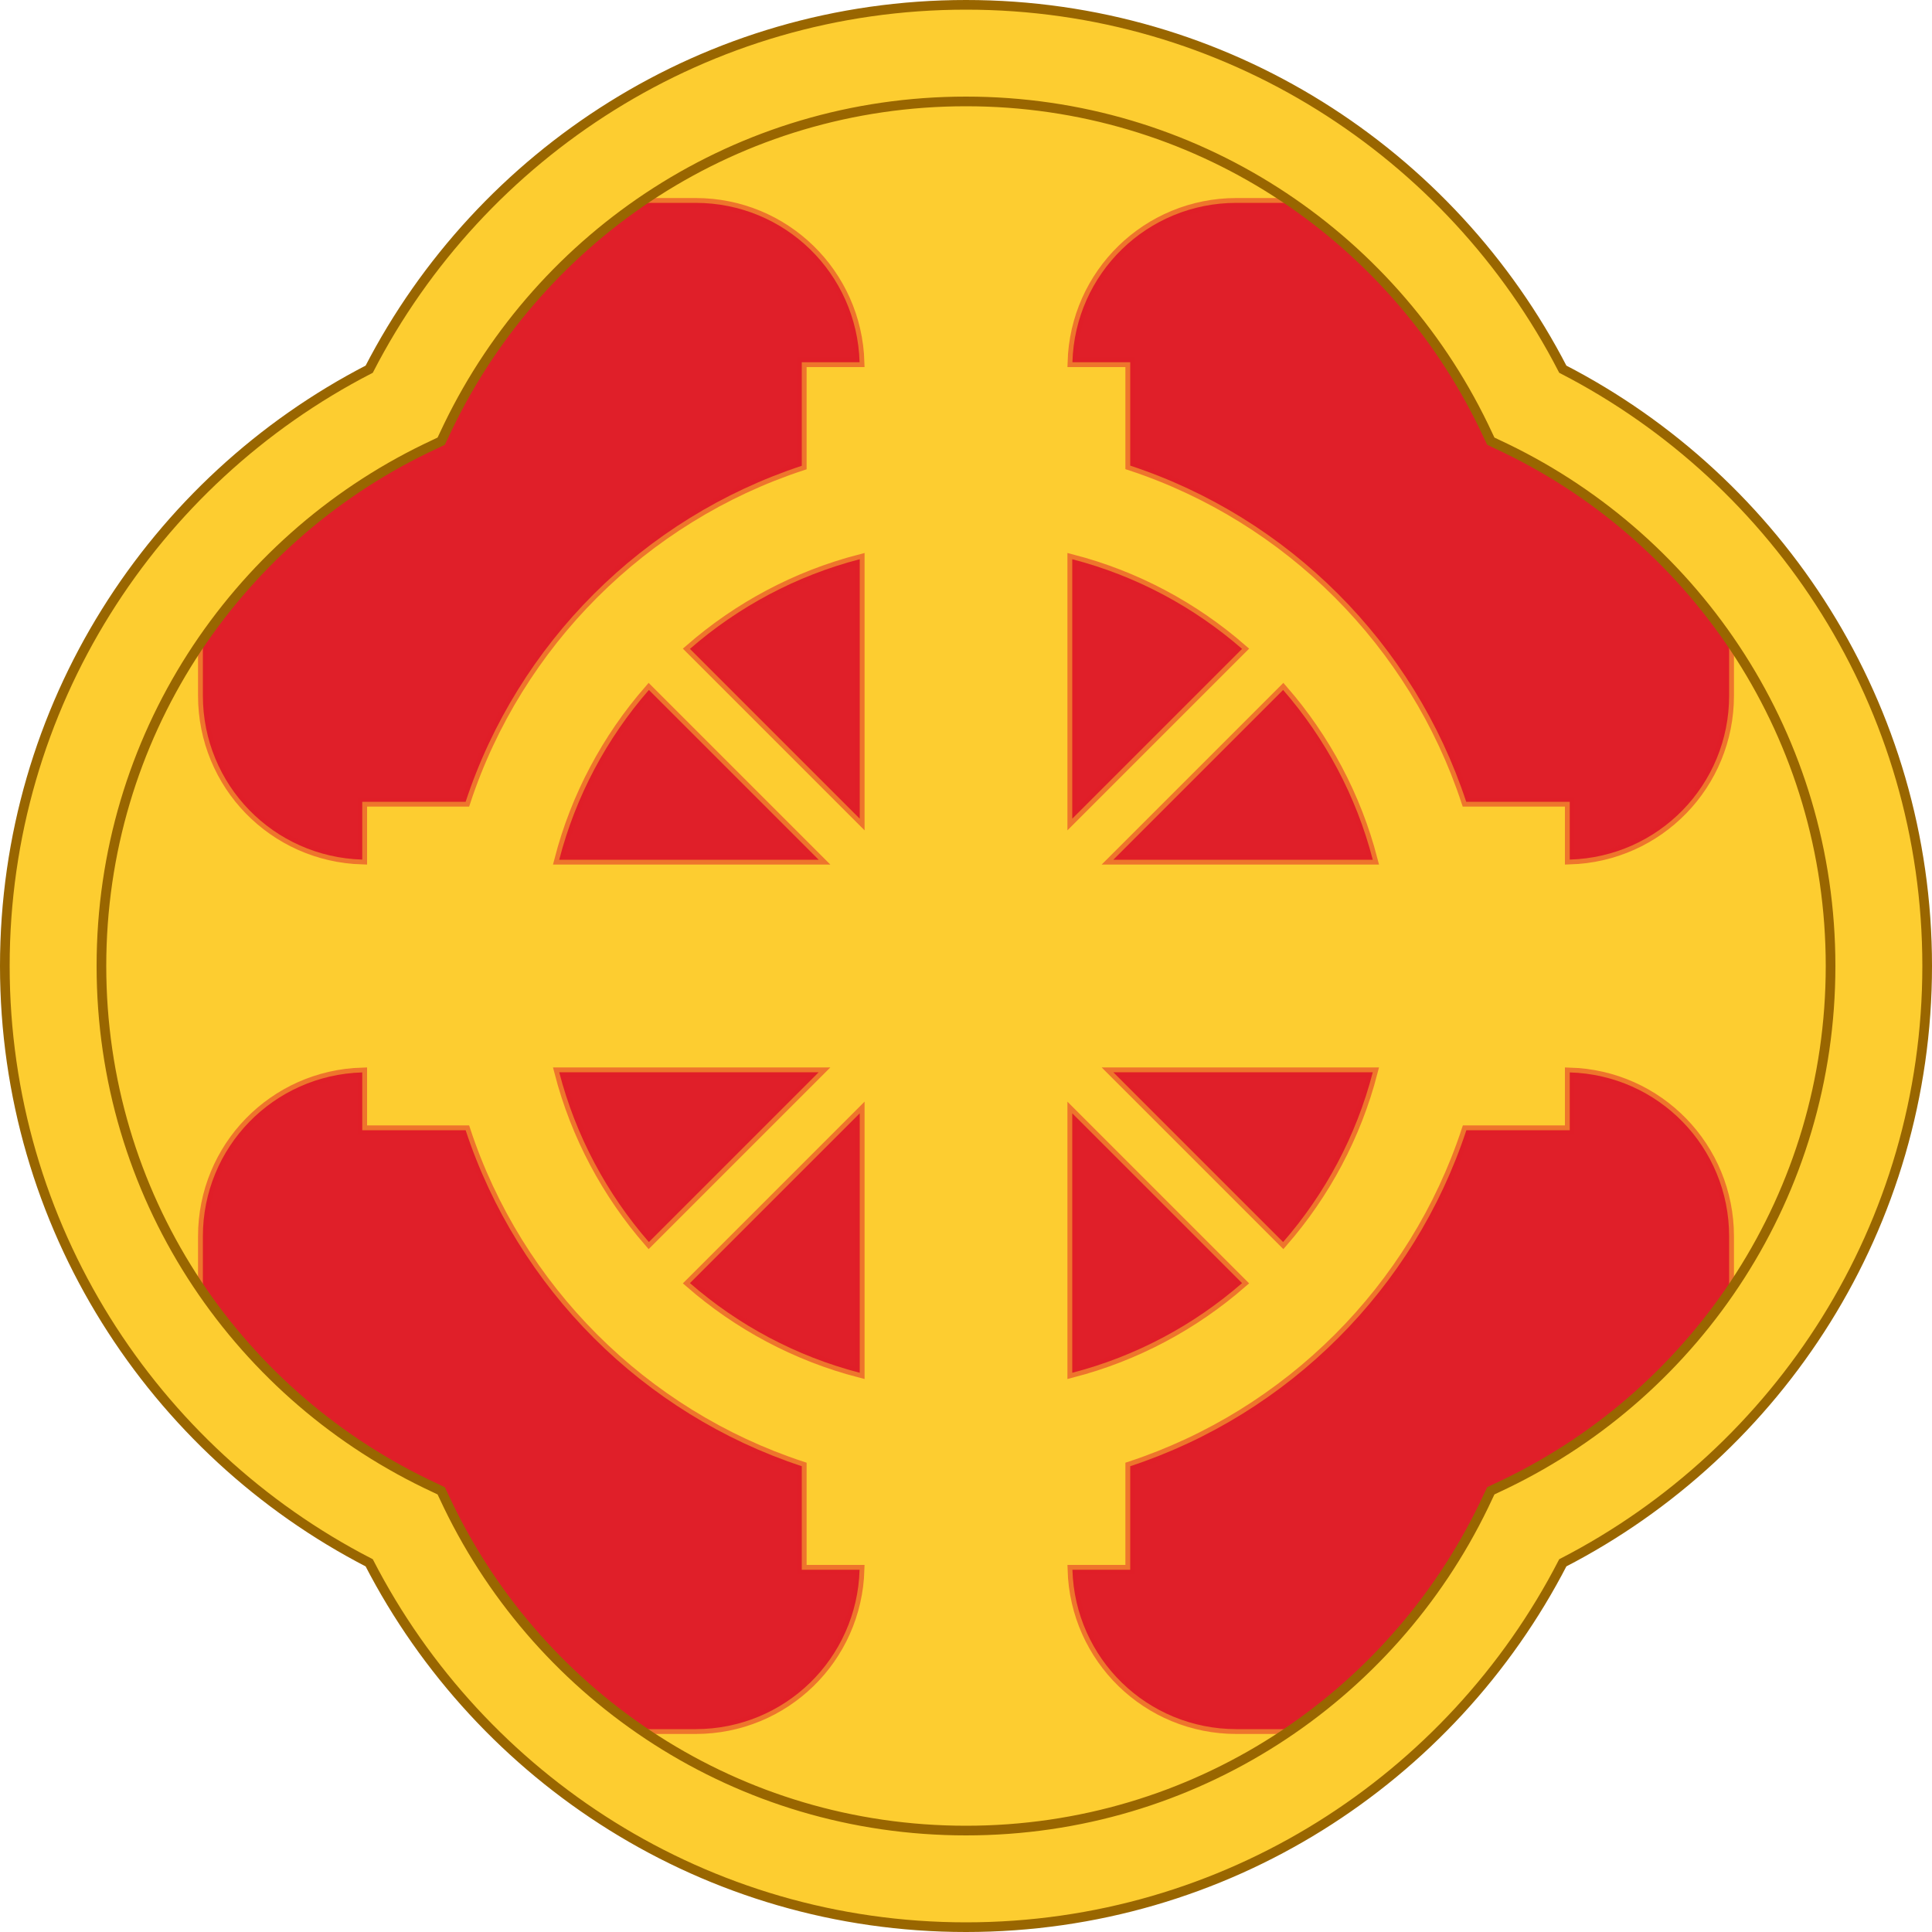 <?xml version="1.0" encoding="UTF-8" standalone="no"?>
<svg
	xmlns:svg="http://www.w3.org/2000/svg"
	xmlns="http://www.w3.org/2000/svg"
	version="1.1"
	width="400" height="400" viewBox="-200 -200 400 400">
	<title>428th Field Artillery Brigade Shoulder Sleeve Insignia</title>
	<path d="M 0,-188 C -50.845,-188 -94.752,-158.356 -115.406,-115.406 -158.356,-94.752 -188,-50.845 -188,0 -188,50.845 -158.356,94.752 -115.406,115.406 -94.752,158.356 -50.845,188 0,188 50.845,188 94.752,158.356 115.406,115.406 158.356,94.752 188,50.845 188,0 188,-50.845 158.356,-94.752 115.406,-115.406 94.752,-158.356 50.845,-188 0,-188 z"
		style="fill:#e01f29;stroke:none" />
	<path d="M 0,-188 C -31.358,-188 -60.062,-176.721 -82.312,-158 L -56,-158 C -37.5,-158 -22.56,-143.367 -22.031,-125 L -34,-125 -34,-103.562 C -66.792,-92.76 -92.791,-66.789 -103.594,-34 L -125,-34 -125,-22.031 C -143.367,-22.56 -158,-37.5 -158,-56 L -158,-82.312 C -176.721,-60.062 -188,-31.358 -188,0 -188,31.358 -176.721,60.062 -158,82.312 L -158,56 C -158,37.5 -143.367,22.56 -125,22.031 L -125,34 -103.594,34 C -92.791,66.789 -66.792,92.76 -34,103.562 L -34,125 -22.031,125 C -22.56,143.367 -37.5,158 -56,158 L -82.312,158 C -60.062,176.721 -31.358,188 0,188 31.358,188 60.062,176.721 82.312,158 L 56,158 C 37.5,158 22.56,143.367 22.031,125 L 34,125 34,103.562 C 66.792,92.76 92.791,66.789 103.594,34 L 125,34 125,22.031 C 143.367,22.56 158,37.5 158,56 L 158,82.312 C 176.721,60.062 188,31.358 188,0 188,-31.358 176.721,-60.062 158,-82.312 L 158,-56 C 158,-37.5 143.367,-22.56 125,-22.031 L 125,-34 103.562,-34 C 92.76,-66.792 66.789,-92.791 34,-103.594 L 34,-125 22.031,-125 C 22.56,-143.367 37.5,-158 56,-158 L 82.312,-158 C 60.062,-176.721 31.358,-188 0,-188 z M -22,-84.219 -22,-30.5 -57.156,-65.656 C -47.184,-74.338 -35.214,-80.796 -22,-84.219 z M 22,-84.219 C 35.214,-80.796 47.184,-74.338 57.156,-65.656 L 22,-30.5 22,-84.219 z M -65.656,-57.156 -30.5,-22 -84.219,-22 C -80.796,-35.214 -74.338,-47.184 -65.656,-57.156 z M 65.656,-57.156 C 74.338,-47.184 80.796,-35.214 84.219,-22 L 30.5,-22 65.656,-57.156 z M -84.219,22 -30.5,22 -65.656,57.156 C -74.338,47.184 -80.796,35.214 -84.219,22 z M 30.5,22 84.219,22 C 80.796,35.214 74.338,47.184 65.656,57.156 L 30.5,22 z M -22,30.5 -22,84.219 C -35.214,80.796 -47.184,74.338 -57.156,65.656 L -22,30.5 z M 22,30.5 57.156,65.656 C 47.184,74.338 35.214,80.796 22,84.219 L 22,30.5 z"
		style="fill:#fdcd30;stroke:#e01f29;stroke-width:2;stroke-opacity:0.5" />
	<path d="M 0,-199 C -53.768,-199 -100.472,-168.356 -123.562,-123.562 -168.356,-100.472 -199,-53.768 -199,0 -199,53.768 -168.356,100.472 -123.562,123.562 -100.472,168.356 -53.768,199 0,199 53.768,199 100.472,168.356 123.562,123.562 168.356,100.472 199,53.768 199,0 199,-53.768 168.356,-100.472 123.562,-123.562 100.472,-168.356 53.768,-199 0,-199 z M 0,-179 C 47.24,-179 87.902,-151.571 107.156,-111.812 L 108.656,-108.656 111.812,-107.156 C 151.571,-87.902 179,-47.24 179,0 179,47.24 151.571,87.902 111.812,107.156 L 108.656,108.656 107.156,111.812 C 87.902,151.571 47.24,179 0,179 -47.24,179 -87.902,151.571 -107.156,111.812 L -108.656,108.656 -111.812,107.156 C -151.571,87.902 -179,47.24 -179,0 -179,-47.24 -151.571,-87.902 -111.812,-107.156 L -108.656,-108.656 -107.156,-111.812 C -87.902,-151.571 -47.24,-179 0,-179 z"
		style="fill:#fdcd30;stroke:#960;stroke-width:2" />
</svg>
